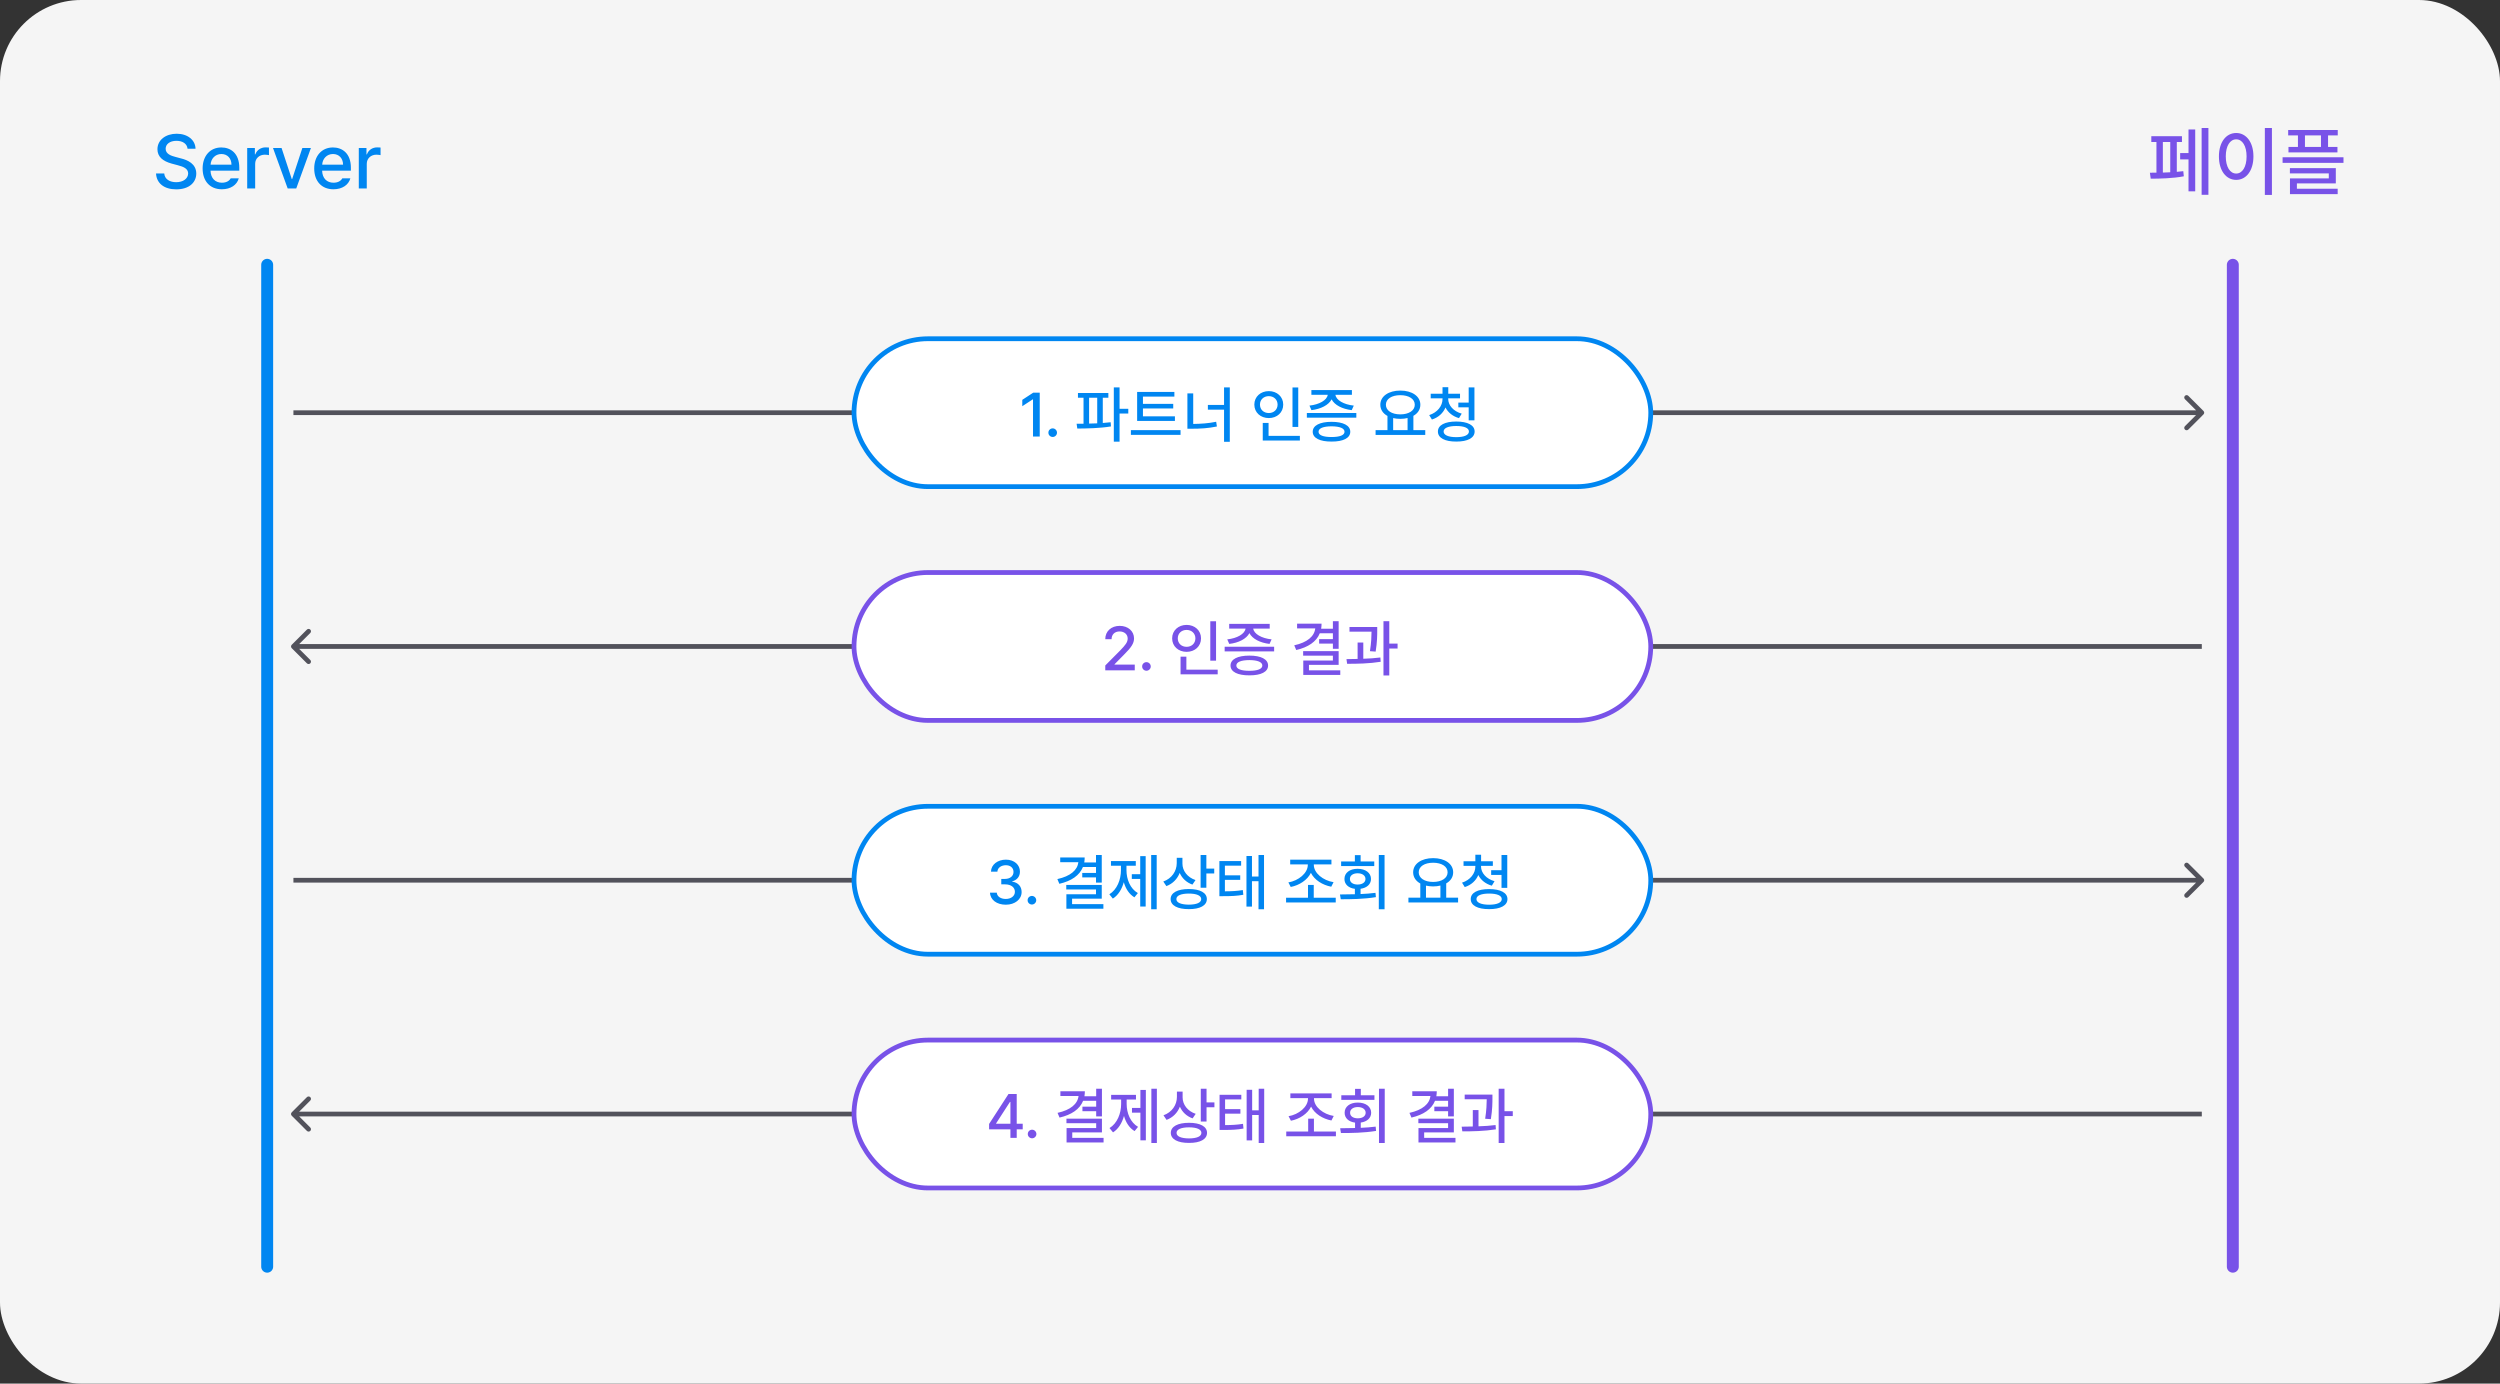 <svg width="524" height="290" viewBox="0 0 524 290" fill="none" xmlns="http://www.w3.org/2000/svg">
<rect x="0" y="0" width="524" height="290" fill="#333333" stroke="none"/>
<rect width="524" height="290" rx="17" fill="#F5F5F5"/>
<path d="M462.883 26.828V40.828H461.461V26.828H462.883ZM460.117 27.141V40.109H458.711V33.406H456.961V32.078H458.711V27.141H460.117ZM457.336 28.547V29.766H456.258V36.016C456.734 35.984 457.195 35.93 457.617 35.875L457.727 36.953C455.508 37.391 452.602 37.453 450.789 37.453L450.617 36.203L451.992 36.188V29.766H450.914V28.547H457.336ZM453.336 36.172C453.844 36.156 454.367 36.141 454.883 36.109V29.766H453.336V36.172ZM476.195 26.828V40.859H474.711V26.828H476.195ZM468.711 27.875C470.789 27.875 472.32 29.781 472.32 32.781C472.32 35.797 470.789 37.703 468.711 37.703C466.602 37.703 465.086 35.797 465.086 32.781C465.086 29.781 466.602 27.875 468.711 27.875ZM468.711 29.203C467.414 29.203 466.523 30.578 466.523 32.781C466.523 35 467.414 36.375 468.711 36.375C469.992 36.375 470.883 35 470.883 32.781C470.883 30.578 469.992 29.203 468.711 29.203ZM489.992 27.25V28.375H487.961V30.797H489.93V31.938H479.664V30.797H481.648V28.375H479.602V27.25H489.992ZM491.195 32.969V34.141H478.43V32.969H491.195ZM489.586 35.234V38.438H481.43V39.562H489.977V40.688H479.977V37.391H488.117V36.344H479.961V35.234H489.586ZM483.117 30.797H486.477V28.375H483.117V30.797Z" fill="#7852E8"/>
<path d="M39.312 31.172C39.203 30.125 38.281 29.516 36.984 29.516C35.594 29.516 34.719 30.219 34.719 31.188C34.719 32.266 35.891 32.672 36.781 32.891L37.875 33.188C39.328 33.531 41.125 34.328 41.141 36.375C41.125 38.281 39.609 39.688 36.938 39.688C34.406 39.688 32.812 38.422 32.703 36.359H34.422C34.531 37.594 35.609 38.188 36.938 38.188C38.375 38.188 39.422 37.453 39.438 36.344C39.422 35.359 38.5 34.953 37.297 34.641L35.953 34.281C34.141 33.781 33 32.859 33 31.281C33 29.328 34.75 28.031 37.031 28.031C39.328 28.031 40.938 29.344 40.984 31.172H39.312ZM46.5 39.672C44 39.672 42.469 37.953 42.469 35.312C42.469 32.703 44.031 30.906 46.391 30.906C48.328 30.906 50.156 32.109 50.156 35.172V35.766H44.125C44.172 37.375 45.117 38.297 46.516 38.297C47.469 38.297 48.078 37.891 48.359 37.375H50.047C49.672 38.75 48.359 39.672 46.5 39.672ZM44.141 34.516H48.516C48.516 33.219 47.688 32.281 46.406 32.281C45.07 32.281 44.203 33.312 44.141 34.516ZM51.812 39.5V31.016H53.422V32.359H53.516C53.828 31.453 54.672 30.891 55.672 30.891C55.875 30.891 56.203 30.906 56.375 30.922V32.516C56.234 32.484 55.844 32.422 55.5 32.422C54.344 32.422 53.484 33.219 53.484 34.328V39.5H51.812ZM65.172 31.016L62.094 39.5H60.297L57.219 31.016H59.016L61.156 37.531H61.234L63.375 31.016H65.172ZM69.891 39.672C67.391 39.672 65.859 37.953 65.859 35.312C65.859 32.703 67.422 30.906 69.781 30.906C71.719 30.906 73.547 32.109 73.547 35.172V35.766H67.516C67.562 37.375 68.508 38.297 69.906 38.297C70.859 38.297 71.469 37.891 71.75 37.375H73.438C73.062 38.75 71.75 39.672 69.891 39.672ZM67.531 34.516H71.906C71.906 33.219 71.078 32.281 69.797 32.281C68.461 32.281 67.594 33.312 67.531 34.516ZM75.203 39.5V31.016H76.812V32.359H76.906C77.219 31.453 78.062 30.891 79.062 30.891C79.266 30.891 79.594 30.906 79.766 30.922V32.516C79.625 32.484 79.234 32.422 78.891 32.422C77.734 32.422 76.875 33.219 76.875 34.328V39.5H75.203Z" fill="#0086F1"/>
<path d="M56 55.5L56 265.5" stroke="#0086F1" stroke-width="2.5" stroke-linecap="round"/>
<path d="M461.854 86.854C462.049 86.658 462.049 86.342 461.854 86.146L458.672 82.965C458.476 82.769 458.16 82.769 457.964 82.965C457.769 83.16 457.769 83.476 457.964 83.672L460.793 86.5L457.964 89.328C457.769 89.524 457.769 89.84 457.964 90.035C458.16 90.231 458.476 90.231 458.672 90.035L461.854 86.854ZM61.5 86.5V87H461.5V86.5V86H61.5V86.5Z" fill="#52525B"/>
<rect x="179" y="71" width="167" height="31" rx="15.5" fill="white"/>
<rect x="179" y="71" width="167" height="31" rx="15.5" stroke="#0086F1"/>
<path d="M217.928 82.309V91.5H216.519V83.705H216.468L214.272 85.14V83.807L216.557 82.309H217.928ZM220.645 91.589C220.15 91.589 219.731 91.183 219.744 90.688C219.731 90.192 220.15 89.786 220.645 89.786C221.127 89.786 221.546 90.192 221.546 90.688C221.546 91.183 221.127 91.589 220.645 91.589ZM232.312 82.372V83.362H231.144V88.656C231.709 88.624 232.261 88.567 232.794 88.504L232.858 89.38C230.471 89.773 227.792 89.811 225.799 89.824L225.66 88.821L227.107 88.809V83.362H225.939V82.372H232.312ZM234.661 81.204V85.686H236.489V86.676H234.661V92.579H233.455V81.204H234.661ZM228.275 88.783C228.833 88.777 229.405 88.758 229.976 88.732V83.362H228.275V88.783ZM246.264 87.26V88.225H238.342V82.144H246.15V83.121H239.561V84.657H245.909V85.609H239.561V87.26H246.264ZM247.445 90.154V91.144H237.035V90.154H247.445ZM257.766 81.204V92.605H256.56V85.863H253.17V84.873H256.56V81.204H257.766ZM250.098 82.461V88.859C251.723 88.834 253.259 88.739 254.91 88.402L255.062 89.393C253.234 89.773 251.583 89.862 249.793 89.862H248.879V82.461H250.098ZM272.112 81.217V89.481H270.906V81.217H272.112ZM272.455 91.36V92.338H264.672V88.644H265.891V91.36H272.455ZM265.942 81.978C267.656 81.978 268.963 83.147 268.963 84.797C268.963 86.473 267.656 87.628 265.942 87.628C264.228 87.628 262.908 86.473 262.908 84.797C262.908 83.147 264.228 81.978 265.942 81.978ZM265.942 83.032C264.875 83.032 264.088 83.756 264.088 84.797C264.088 85.863 264.875 86.574 265.942 86.574C266.983 86.574 267.783 85.863 267.783 84.797C267.783 83.756 266.983 83.032 265.942 83.032ZM284.287 86.561V87.539H273.915V86.561H284.287ZM279.094 88.415C281.544 88.415 283.017 89.177 283.017 90.497C283.017 91.817 281.544 92.566 279.094 92.554C276.631 92.566 275.146 91.817 275.146 90.497C275.146 89.177 276.631 88.415 279.094 88.415ZM279.094 89.355C277.355 89.367 276.365 89.761 276.365 90.497C276.365 91.221 277.355 91.602 279.094 91.602C280.808 91.602 281.811 91.221 281.811 90.497C281.811 89.761 280.808 89.367 279.094 89.355ZM283.36 81.763V82.753H279.907C280.04 83.857 281.652 84.797 283.753 85.013L283.322 85.965C281.354 85.736 279.723 84.905 279.107 83.705C278.472 84.905 276.847 85.736 274.879 85.965L274.46 85.013C276.523 84.797 278.148 83.864 278.294 82.753H274.867V81.763H283.36ZM298.734 90.154V91.157H288.324V90.154H290.812V87.184C289.879 86.669 289.314 85.851 289.314 84.835C289.314 83.045 291.066 81.864 293.503 81.864C295.954 81.864 297.706 83.045 297.706 84.835C297.706 85.838 297.16 86.644 296.246 87.158V90.154H298.734ZM293.503 82.829C291.713 82.829 290.482 83.603 290.482 84.835C290.482 86.054 291.713 86.853 293.503 86.853C295.281 86.853 296.538 86.054 296.538 84.835C296.538 83.603 295.281 82.829 293.503 82.829ZM292.005 90.154H295.027V87.615C294.563 87.736 294.049 87.793 293.503 87.793C292.97 87.793 292.462 87.736 292.005 87.628V90.154ZM303.545 83.629C303.545 84.962 304.65 86.219 306.376 86.701L305.805 87.641C304.491 87.266 303.495 86.454 302.974 85.406C302.479 86.581 301.489 87.507 300.13 87.933L299.559 87.006C301.286 86.447 302.352 85.089 302.352 83.629V83.489H299.876V82.524H302.352V81.153H303.558V82.524H306.021V83.489H303.545V83.629ZM309.042 81.204V88.098H307.836V85.381H305.666V84.391H307.836V81.204H309.042ZM305.234 88.352C307.608 88.352 309.081 89.113 309.081 90.446C309.081 91.792 307.608 92.566 305.234 92.554C302.847 92.566 301.375 91.792 301.387 90.446C301.375 89.113 302.847 88.352 305.234 88.352ZM305.234 89.291C303.571 89.291 302.581 89.71 302.581 90.446C302.581 91.183 303.571 91.627 305.234 91.627C306.91 91.627 307.887 91.183 307.887 90.446C307.887 89.71 306.91 89.291 305.234 89.291Z" fill="#0086F1"/>
<path d="M61.146 135.146C60.951 135.342 60.951 135.658 61.146 135.854L64.328 139.036C64.524 139.231 64.84 139.231 65.035 139.036C65.231 138.84 65.231 138.524 65.035 138.328L62.207 135.5L65.035 132.672C65.231 132.476 65.231 132.16 65.035 131.964C64.84 131.769 64.524 131.769 64.328 131.964L61.146 135.146ZM61.5 135.5V136H461.5V135.5V135H61.5V135.5Z" fill="#52525B"/>
<rect x="179" y="120" width="167" height="31" rx="15.5" fill="white"/>
<rect x="179" y="120" width="167" height="31" rx="15.5" stroke="#7852E8"/>
<path d="M231.665 140.5V139.484L234.851 136.272C235.854 135.219 236.362 134.635 236.362 133.835C236.362 132.934 235.625 132.35 234.661 132.35C233.645 132.35 232.985 132.997 232.985 133.975H231.665C231.652 132.299 232.934 131.182 234.686 131.182C236.463 131.182 237.682 132.299 237.695 133.797C237.682 134.825 237.2 135.638 235.473 137.339L233.607 139.23V139.307H237.847V140.5H231.665ZM240.297 140.589C239.802 140.589 239.383 140.183 239.396 139.688C239.383 139.192 239.802 138.786 240.297 138.786C240.78 138.786 241.199 139.192 241.199 139.688C241.199 140.183 240.78 140.589 240.297 140.589ZM254.884 130.217V138.481H253.678V130.217H254.884ZM255.227 140.36V141.338H247.445V137.644H248.664V140.36H255.227ZM248.714 130.979C250.428 130.979 251.736 132.146 251.736 133.797C251.736 135.473 250.428 136.628 248.714 136.628C247 136.628 245.68 135.473 245.68 133.797C245.68 132.146 247 130.979 248.714 130.979ZM248.714 132.032C247.648 132.032 246.861 132.756 246.861 133.797C246.861 134.863 247.648 135.574 248.714 135.574C249.755 135.574 250.555 134.863 250.555 133.797C250.555 132.756 249.755 132.032 248.714 132.032ZM267.059 135.562V136.539H256.687V135.562H267.059ZM261.867 137.415C264.317 137.415 265.79 138.177 265.79 139.497C265.79 140.817 264.317 141.566 261.867 141.554C259.404 141.566 257.918 140.817 257.918 139.497C257.918 138.177 259.404 137.415 261.867 137.415ZM261.867 138.354C260.127 138.367 259.137 138.761 259.137 139.497C259.137 140.221 260.127 140.602 261.867 140.602C263.581 140.602 264.583 140.221 264.583 139.497C264.583 138.761 263.581 138.367 261.867 138.354ZM266.132 130.763V131.753H262.679C262.812 132.857 264.425 133.797 266.526 134.013L266.094 134.965C264.126 134.736 262.495 133.905 261.879 132.705C261.245 133.905 259.62 134.736 257.652 134.965L257.233 134.013C259.296 133.797 260.921 132.864 261.067 131.753H257.639V130.763H266.132ZM280.58 130.204V135.993H279.374V134.901H276.492V133.962H279.374V132.73H276.631C275.927 134.495 274.213 135.657 271.693 136.247L271.274 135.257C274.003 134.654 275.482 133.391 275.679 131.715H271.871V130.725H277C277 131.093 276.968 131.442 276.911 131.778H279.374V130.204H280.58ZM280.58 136.476V139.357H274.359V140.5H280.922V141.465H273.166V138.443H279.374V137.428H273.14V136.476H280.58ZM288.667 131.423V132.121C288.667 133.073 288.667 134.546 288.336 136.577L287.143 136.488C287.429 134.667 287.46 133.353 287.473 132.4H282.852V131.423H288.667ZM285.747 134.673V138.075C286.959 138.037 288.19 137.955 289.327 137.809L289.39 138.71C287.016 139.091 284.375 139.142 282.357 139.129L282.217 138.151C282.928 138.145 283.722 138.139 284.553 138.113V134.673H285.747ZM291.193 130.204V134.901H292.932V135.93H291.193V141.579H289.974V130.204H291.193Z" fill="#7852E8"/>
<path d="M461.854 184.854C462.049 184.658 462.049 184.342 461.854 184.146L458.672 180.964C458.476 180.769 458.16 180.769 457.964 180.964C457.769 181.16 457.769 181.476 457.964 181.672L460.793 184.5L457.964 187.328C457.769 187.524 457.769 187.84 457.964 188.036C458.16 188.231 458.476 188.231 458.672 188.036L461.854 184.854ZM61.5 184.5V185H461.5V184.5V184H61.5V184.5Z" fill="#52525B"/>
<rect x="179" y="169" width="167" height="31" rx="15.5" fill="white"/>
<rect x="179" y="169" width="167" height="31" rx="15.5" stroke="#0086F1"/>
<path d="M210.819 189.627C208.915 189.627 207.556 188.599 207.505 187.101H208.927C208.978 187.913 209.778 188.421 210.806 188.421C211.911 188.421 212.723 187.812 212.723 186.923C212.723 186.021 211.961 185.361 210.654 185.361H209.867V184.219H210.654C211.695 184.219 212.431 183.635 212.431 182.759C212.431 181.921 211.809 181.35 210.832 181.35C209.905 181.35 209.092 181.857 209.054 182.695H207.708C207.747 181.197 209.13 180.182 210.844 180.182C212.647 180.182 213.79 181.324 213.777 182.683C213.79 183.724 213.142 184.485 212.152 184.727V184.79C213.409 184.968 214.132 185.806 214.132 186.974C214.132 188.51 212.723 189.627 210.819 189.627ZM216.291 189.589C215.795 189.589 215.376 189.183 215.389 188.688C215.376 188.192 215.795 187.786 216.291 187.786C216.773 187.786 217.192 188.192 217.192 188.688C217.192 189.183 216.773 189.589 216.291 189.589ZM230.928 179.204V184.993H229.722V183.901H226.84V182.962H229.722V181.73H226.98C226.275 183.495 224.562 184.657 222.042 185.247L221.623 184.257C224.352 183.654 225.831 182.391 226.028 180.715H222.219V179.725H227.348C227.348 180.093 227.316 180.442 227.259 180.778H229.722V179.204H230.928ZM230.928 185.476V188.357H224.708V189.5H231.271V190.465H223.514V187.443H229.722V186.428H223.489V185.476H230.928ZM242.443 179.204V190.579H241.288V179.204H242.443ZM240.132 179.445V190.008H238.99V184.219H237.225V183.229H238.99V179.445H240.132ZM236.108 182.378C236.108 184.32 236.895 186.263 238.495 187.189L237.771 188.078C236.686 187.431 235.937 186.282 235.549 184.904C235.137 186.39 234.362 187.653 233.251 188.345L232.515 187.443C234.127 186.466 234.953 184.396 234.953 182.378V181.464H232.858V180.486H238.063V181.464H236.108V182.378ZM247.838 181.02C247.838 182.518 248.879 183.901 250.581 184.46L249.933 185.412C248.689 184.974 247.756 184.085 247.267 182.962C246.766 184.238 245.801 185.234 244.474 185.729L243.827 184.765C245.604 184.13 246.632 182.619 246.645 180.918V179.801H247.838V181.02ZM252.853 179.204V182.061H254.503V183.076H252.853V186.072H251.647V179.204H252.853ZM249.184 186.339C251.52 186.339 252.955 187.113 252.955 188.446C252.955 189.792 251.52 190.566 249.184 190.554C246.823 190.566 245.363 189.792 245.363 188.446C245.363 187.113 246.823 186.339 249.184 186.339ZM249.184 187.291C247.534 187.291 246.556 187.723 246.569 188.446C246.556 189.195 247.534 189.602 249.184 189.614C250.822 189.602 251.774 189.195 251.774 188.446C251.774 187.723 250.822 187.291 249.184 187.291ZM260.14 180.474V181.438H256.738V183.47H259.95V184.422H256.738V186.821C258.274 186.815 259.29 186.751 260.496 186.555L260.597 187.545C259.264 187.786 258.16 187.837 256.344 187.837H255.583V180.474H260.14ZM264.939 179.204V190.579H263.784V184.701H262.413V190.021H261.257V179.42H262.413V183.724H263.784V179.204H264.939ZM279.97 188.167V189.157H269.56V188.167H274.156V185.476H275.362V188.167H279.97ZM275.375 181.273C275.375 183.013 277.342 184.562 279.513 184.904L279.031 185.856C277.196 185.507 275.501 184.441 274.765 182.949C274.022 184.46 272.34 185.558 270.538 185.907L270.042 184.955C272.163 184.6 274.118 183.013 274.118 181.273V181.172H270.423V180.182H279.069V181.172H275.375V181.273ZM290.203 179.204V190.579H288.997V179.204H290.203ZM280.859 187.481C281.792 187.475 282.865 187.469 283.982 187.431V186.301C282.649 186.129 281.786 185.349 281.798 184.231C281.786 182.949 282.903 182.099 284.553 182.099C286.216 182.099 287.359 182.949 287.359 184.231C287.359 185.336 286.496 186.11 285.175 186.288V187.393C286.229 187.348 287.295 187.266 288.298 187.139L288.387 188.04C285.861 188.459 283.106 188.484 281.024 188.484L280.859 187.481ZM288.044 180.562V181.527H281.1V180.562H283.982V179.229H285.188V180.562H288.044ZM284.553 183.038C283.601 183.038 282.928 183.508 282.941 184.231C282.928 184.955 283.601 185.399 284.553 185.399C285.531 185.399 286.204 184.955 286.204 184.231C286.204 183.508 285.531 183.038 284.553 183.038ZM305.615 188.154V189.157H295.205V188.154H297.693V185.184C296.76 184.669 296.195 183.851 296.195 182.835C296.195 181.045 297.947 179.864 300.384 179.864C302.834 179.864 304.586 181.045 304.586 182.835C304.586 183.838 304.041 184.644 303.126 185.158V188.154H305.615ZM300.384 180.829C298.594 180.829 297.363 181.604 297.363 182.835C297.363 184.054 298.594 184.854 300.384 184.854C302.162 184.854 303.418 184.054 303.418 182.835C303.418 181.604 302.162 180.829 300.384 180.829ZM298.886 188.154H301.908V185.615C301.444 185.736 300.93 185.793 300.384 185.793C299.851 185.793 299.343 185.736 298.886 185.628V188.154ZM310.426 181.629C310.426 182.962 311.531 184.219 313.257 184.701L312.686 185.641C311.372 185.266 310.375 184.454 309.855 183.406C309.36 184.581 308.37 185.507 307.011 185.933L306.44 185.006C308.167 184.447 309.233 183.089 309.233 181.629V181.489H306.757V180.524H309.233V179.153H310.439V180.524H312.902V181.489H310.426V181.629ZM315.923 179.204V186.098H314.717V183.381H312.546V182.391H314.717V179.204H315.923ZM312.115 186.352C314.489 186.352 315.961 187.113 315.961 188.446C315.961 189.792 314.489 190.566 312.115 190.554C309.728 190.566 308.255 189.792 308.268 188.446C308.255 187.113 309.728 186.352 312.115 186.352ZM312.115 187.291C310.452 187.291 309.461 187.71 309.461 188.446C309.461 189.183 310.452 189.627 312.115 189.627C313.791 189.627 314.768 189.183 314.768 188.446C314.768 187.71 313.791 187.291 312.115 187.291Z" fill="#0086F1"/>
<path d="M61.146 233.146C60.951 233.342 60.951 233.658 61.146 233.854L64.328 237.036C64.524 237.231 64.84 237.231 65.035 237.036C65.231 236.84 65.231 236.524 65.035 236.328L62.207 233.5L65.035 230.672C65.231 230.476 65.231 230.16 65.035 229.964C64.84 229.769 64.524 229.769 64.328 229.964L61.146 233.146ZM61.5 233.5V234H461.5V233.5V233H61.5V233.5Z" fill="#52525B"/>
<rect x="179" y="218" width="167" height="31" rx="15.5" fill="white"/>
<rect x="179" y="218" width="167" height="31" rx="15.5" stroke="#7852E8"/>
<path d="M207.315 236.71V235.58L211.377 229.309H213.104V235.529H214.361V236.71H213.104V238.5H211.784V236.71H207.315ZM208.788 235.529H211.784V230.972H211.682L208.788 235.453V235.529ZM216.329 238.589C215.833 238.589 215.415 238.183 215.427 237.688C215.415 237.192 215.833 236.786 216.329 236.786C216.811 236.786 217.23 237.192 217.23 237.688C217.23 238.183 216.811 238.589 216.329 238.589ZM230.966 228.204V233.993H229.76V232.901H226.878V231.962H229.76V230.73H227.018C226.313 232.495 224.6 233.657 222.08 234.247L221.661 233.257C224.39 232.654 225.869 231.391 226.066 229.715H222.257V228.725H227.386C227.386 229.093 227.354 229.442 227.297 229.778H229.76V228.204H230.966ZM230.966 234.476V237.357H224.746V238.5H231.309V239.465H223.552V236.443H229.76V235.428H223.527V234.476H230.966ZM242.481 228.204V239.579H241.326V228.204H242.481ZM240.17 228.445V239.008H239.028V233.219H237.263V232.229H239.028V228.445H240.17ZM236.146 231.378C236.146 233.32 236.933 235.263 238.533 236.189L237.809 237.078C236.724 236.431 235.975 235.282 235.587 233.904C235.175 235.39 234.4 236.653 233.29 237.345L232.553 236.443C234.166 235.466 234.991 233.396 234.991 231.378V230.464H232.896V229.486H238.101V230.464H236.146V231.378ZM247.876 230.02C247.876 231.518 248.917 232.901 250.619 233.46L249.971 234.412C248.727 233.974 247.794 233.085 247.305 231.962C246.804 233.238 245.839 234.234 244.512 234.729L243.865 233.765C245.642 233.13 246.67 231.619 246.683 229.918V228.801H247.876V230.02ZM252.891 228.204V231.061H254.542V232.076H252.891V235.072H251.685V228.204H252.891ZM249.222 235.339C251.558 235.339 252.993 236.113 252.993 237.446C252.993 238.792 251.558 239.566 249.222 239.554C246.861 239.566 245.401 238.792 245.401 237.446C245.401 236.113 246.861 235.339 249.222 235.339ZM249.222 236.291C247.572 236.291 246.594 236.723 246.607 237.446C246.594 238.195 247.572 238.602 249.222 238.614C250.86 238.602 251.812 238.195 251.812 237.446C251.812 236.723 250.86 236.291 249.222 236.291ZM260.178 229.474V230.438H256.776V232.47H259.988V233.422H256.776V235.821C258.312 235.815 259.328 235.751 260.534 235.555L260.635 236.545C259.302 236.786 258.198 236.837 256.382 236.837H255.621V229.474H260.178ZM264.977 228.204V239.579H263.822V233.701H262.451V239.021H261.295V228.42H262.451V232.724H263.822V228.204H264.977ZM280.008 237.167V238.157H269.598V237.167H274.194V234.476H275.4V237.167H280.008ZM275.413 230.273C275.413 232.013 277.38 233.562 279.551 233.904L279.069 234.856C277.234 234.507 275.54 233.441 274.803 231.949C274.061 233.46 272.378 234.558 270.576 234.907L270.081 233.955C272.201 233.6 274.156 232.013 274.156 230.273V230.172H270.461V229.182H279.107V230.172H275.413V230.273ZM290.241 228.204V239.579H289.035V228.204H290.241ZM280.897 236.481C281.83 236.475 282.903 236.469 284.02 236.431V235.301C282.687 235.129 281.824 234.349 281.836 233.231C281.824 231.949 282.941 231.099 284.591 231.099C286.254 231.099 287.397 231.949 287.397 233.231C287.397 234.336 286.534 235.11 285.213 235.288V236.393C286.267 236.348 287.333 236.266 288.336 236.139L288.425 237.04C285.899 237.459 283.144 237.484 281.062 237.484L280.897 236.481ZM288.083 229.562V230.527H281.138V229.562H284.02V228.229H285.226V229.562H288.083ZM284.591 232.038C283.639 232.038 282.966 232.508 282.979 233.231C282.966 233.955 283.639 234.399 284.591 234.399C285.569 234.399 286.242 233.955 286.242 233.231C286.242 232.508 285.569 232.038 284.591 232.038ZM304.726 228.204V233.993H303.52V232.901H300.638V231.962H303.52V230.73H300.778C300.073 232.495 298.359 233.657 295.839 234.247L295.42 233.257C298.15 232.654 299.629 231.391 299.826 229.715H296.017V228.725H301.146C301.146 229.093 301.114 229.442 301.057 229.778H303.52V228.204H304.726ZM304.726 234.476V237.357H298.505V238.5H305.069V239.465H297.312V236.443H303.52V235.428H297.287V234.476H304.726ZM312.813 229.423V230.121C312.813 231.073 312.813 232.546 312.483 234.577L311.29 234.488C311.575 232.667 311.607 231.353 311.62 230.4H306.999V229.423H312.813ZM309.893 232.673V236.075C311.105 236.037 312.337 235.955 313.473 235.809L313.537 236.71C311.163 237.091 308.522 237.142 306.503 237.129L306.364 236.151C307.075 236.145 307.868 236.139 308.7 236.113V232.673H309.893ZM315.339 228.204V232.901H317.079V233.93H315.339V239.579H314.121V228.204H315.339Z" fill="#7852E8"/>
<path d="M468 55.5L468 265.5" stroke="#7852E8" stroke-width="2.5" stroke-linecap="round"/>
</svg>
